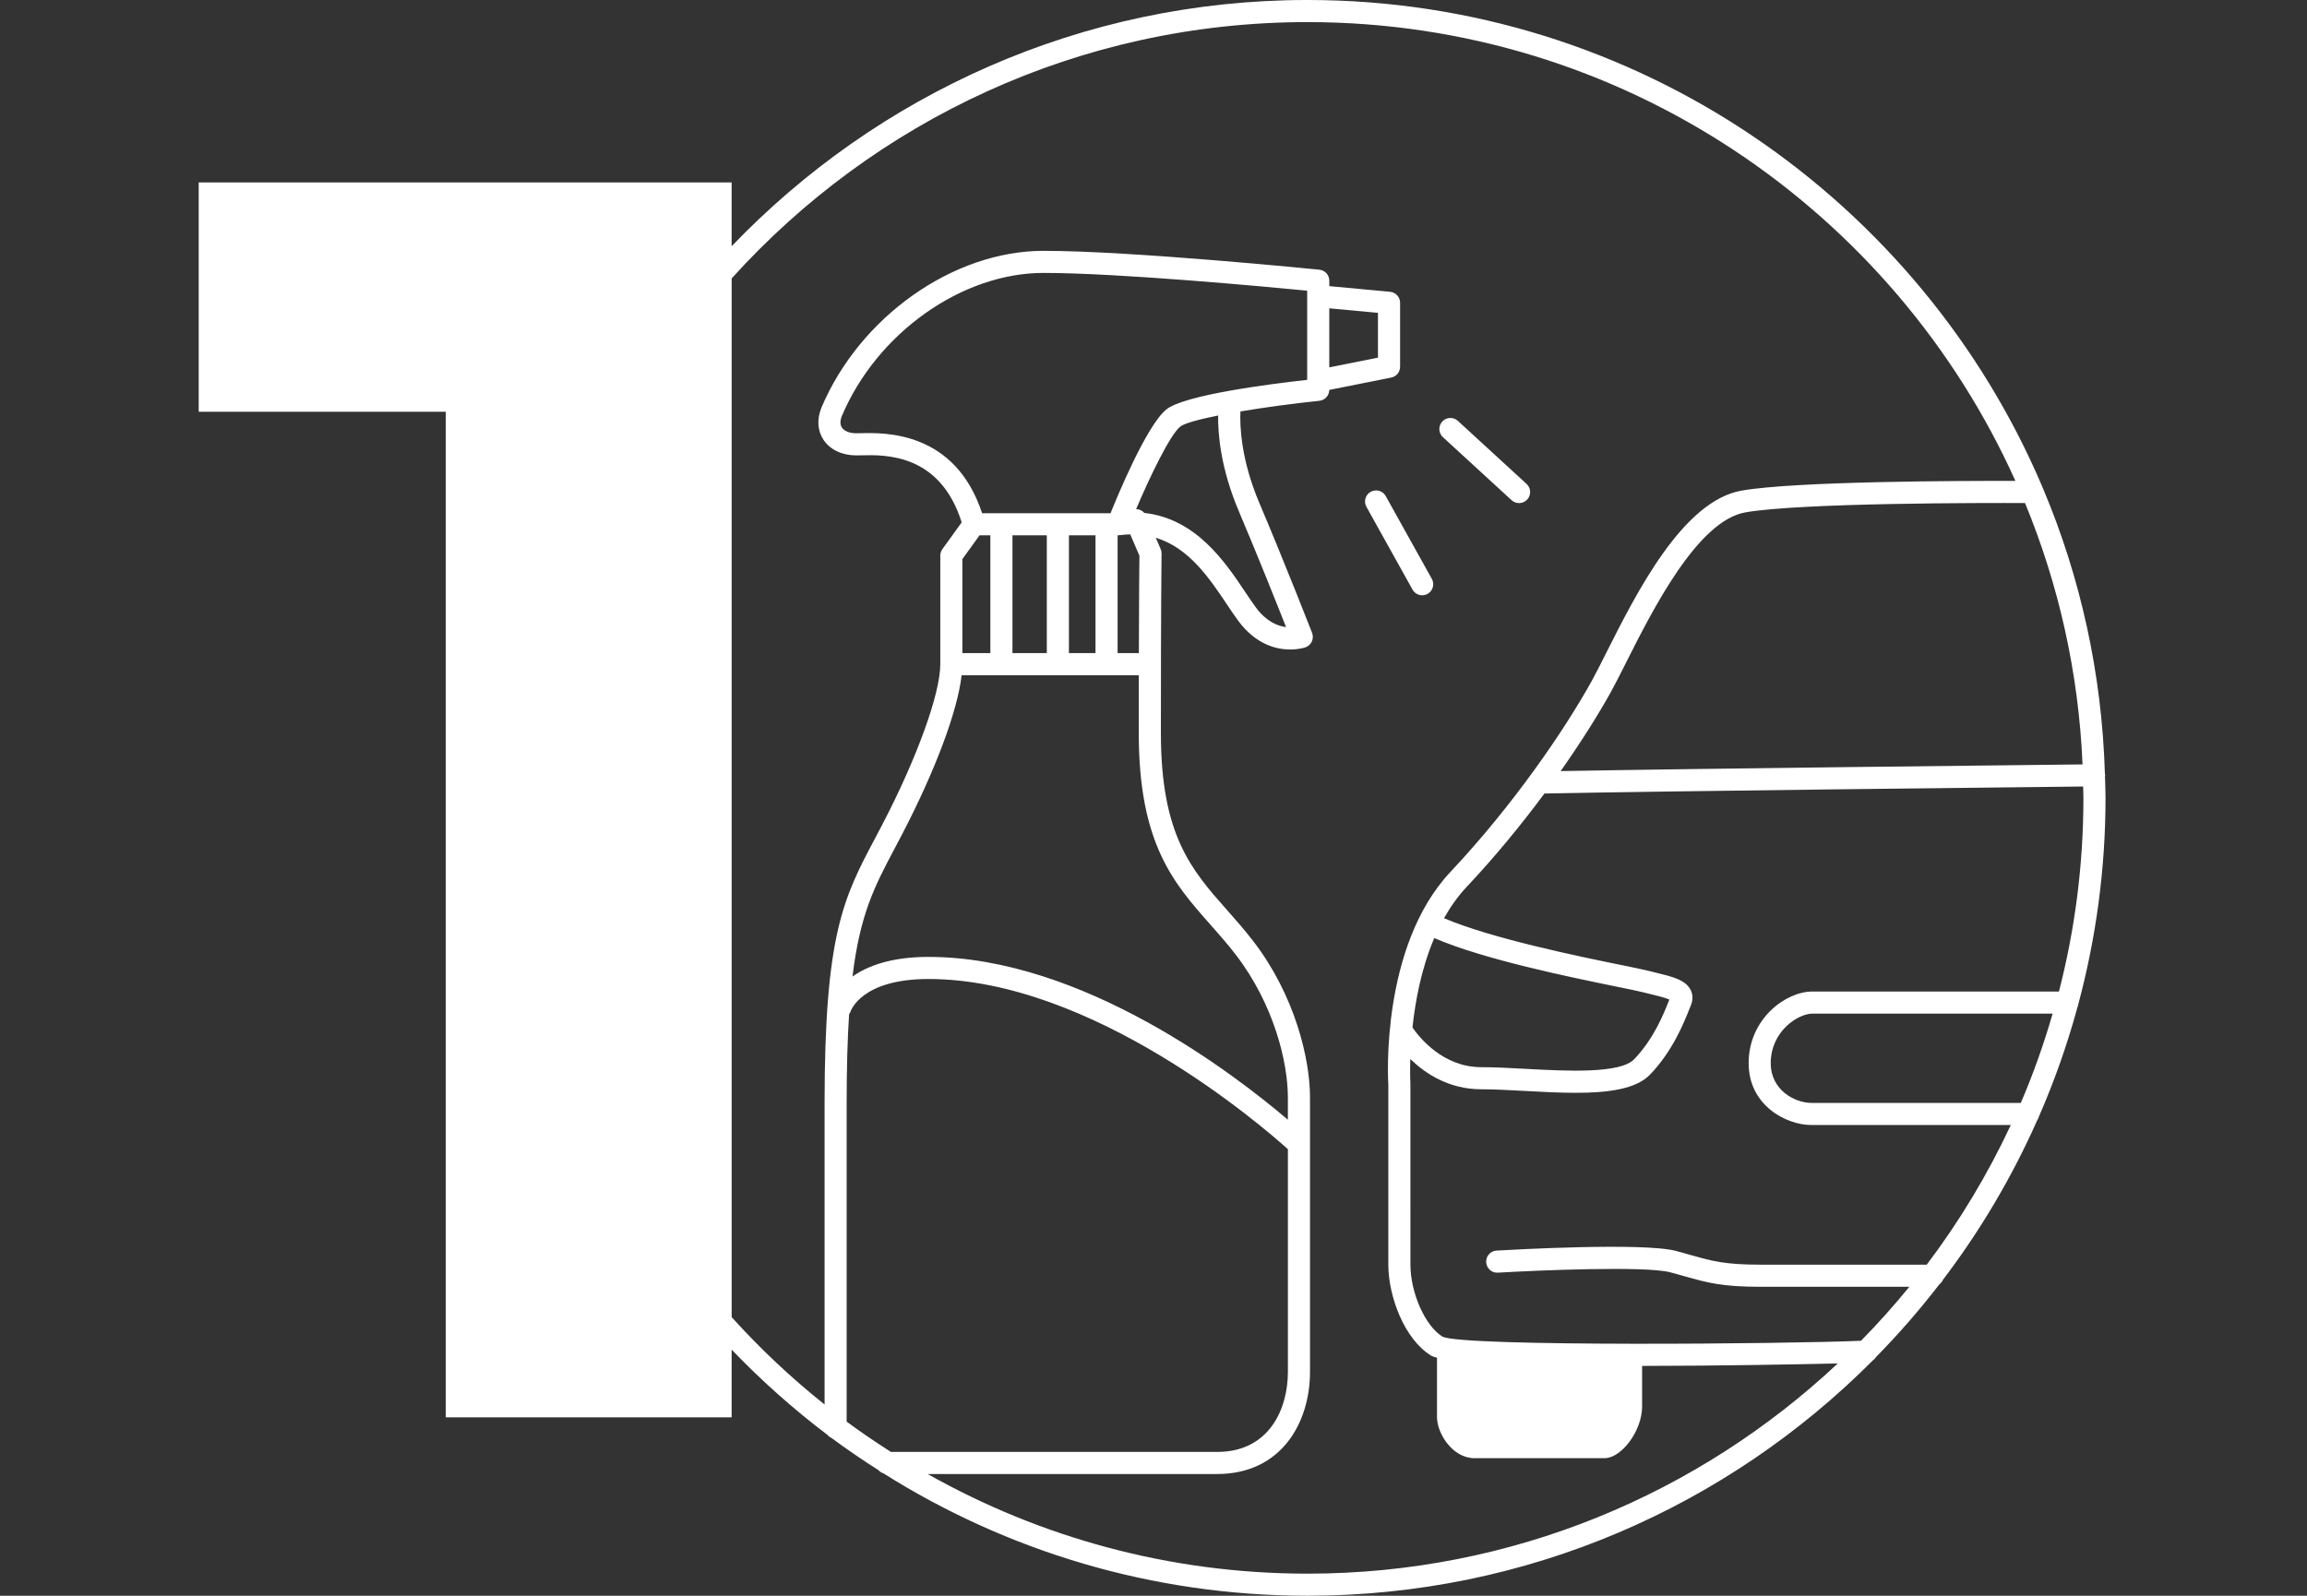 <svg viewBox="0 0 185 128" xmlns="http://www.w3.org/2000/svg"><rect x="0" y="0" width="185" height="128" fill="#333333" stroke="none"/><path d="m168.799 62.275c.003-.032.018-.06.018-.093 0-.038-.018-.071-.023-.108-.241-8.077-1.968-15.787-4.945-22.851-.019-.063-.042-.12-.073-.176-9.745-22.928-32.491-39.047-58.933-39.047-18.133 0-34.516 7.593-46.173 19.751v-5.12h-42.735v18.396h19.812v80.66h22.924v-5.43c2.37 2.471 4.932 4.757 7.668 6.825.091.108.2.2.333.255 1.224.912 2.49 1.769 3.779 2.593.105.118.238.202.392.252 9.859 6.209 21.513 9.817 34.001 9.817 17.692 0 33.728-7.218 45.324-18.861.107-.072.193-.163.26-.273 1.814-1.842 3.512-3.797 5.093-5.846.125-.097.228-.216.287-.364 2.991-3.934 5.53-8.225 7.558-12.794.065-.091.111-.192.138-.304 1.233-2.818 2.266-5.741 3.086-8.752.036-.072.052-.152.066-.234 1.419-5.289 2.188-10.841 2.188-16.572 0-.579-.028-1.15-.044-1.725zm-1.797-.96c-5.16.056-30.697.335-41.852.536 1.677-2.383 3.049-4.581 4.023-6.335.334-.601.733-1.393 1.19-2.302 2.155-4.284 5.762-11.454 9.615-12.118 4.486-.772 19.231-.758 22.411-.745 2.685 6.511 4.297 13.57 4.612 20.963zm-99.108 52.718v-25.527c0-2.82.067-5.159.195-7.143.038-.062.081-.119.104-.191.034-.108.89-2.643 6.265-2.643 13.128 0 26.748 11.787 28.819 13.65v17.866c0 2.961-1.487 6.418-5.677 6.418h-26.156c-1.21-.773-2.398-1.578-3.55-2.43zm23.213-73.193c1.119-2.649 2.731-5.975 3.538-6.621.331-.265 1.48-.578 3.039-.89-.02 1.498.203 4.248 1.665 7.692 1.519 3.582 3.054 7.436 3.781 9.28-.666-.084-1.573-.436-2.404-1.555-.282-.38-.574-.818-.888-1.286-1.609-2.404-3.93-5.854-8.072-6.317-.169-.19-.406-.306-.658-.304zm.263 3.729c-.008.652-.031 3.039-.043 7.82h-1.705v-9.449h.019c.026 0 .05-.009.075-.011.015-.001.03.005.045.003.302-.041.592-.062.875-.068l.734 1.706zm2.168-11.733c-1.597 1.277-3.987 7.095-4.483 8.331h-10.299c-2.176-6.608-7.825-6.465-9.721-6.419-.14.003-.263.006-.367.006-.53 0-.96-.169-1.152-.453-.198-.292-.111-.673-.01-.925 2.81-6.655 9.613-11.485 16.175-11.485 6.032 0 17.956 1.117 21.143 1.426v7.152c-3.051.34-9.841 1.212-11.285 2.367zm-5.689 10.103v9.449h-2.131v-9.449zm-3.904 0v9.449h-2.754v-9.449zm-6.771 1.909 1.378-1.909h.866v9.449h-2.244zm14.149 9.313c-.002 1.378-.004 2.921-.004 4.64 0 8.873 2.789 12.025 5.742 15.363.67.757 1.362 1.54 2.023 2.398 3.094 4.015 4.192 8.68 4.192 11.454v1.801c-4.188-3.574-16.467-13.061-28.819-13.061-3.015 0-4.911.737-6.094 1.574.608-5.03 1.784-7.256 3.381-10.274l.576-1.094c2.695-5.172 4.467-9.933 4.794-12.801zm13.52 72.066c-11.058 0-21.443-2.913-30.452-7.991h23.209c5.146 0 7.45-4.114 7.45-8.191v-22.029c0-3.053-1.194-8.168-4.56-12.536-.698-.906-1.411-1.711-2.1-2.491-2.842-3.212-5.297-5.987-5.297-14.188 0-10.431.052-14.359.053-14.397.002-.125-.023-.248-.072-.363l-.391-.908c2.659.806 4.3 3.249 5.682 5.315.331.494.641.957.938 1.357 1.418 1.909 3.063 2.293 4.157 2.293.697 0 1.171-.156 1.219-.172.228-.079.414-.247.516-.465.101-.219.11-.47.022-.694-.021-.055-2.142-5.501-4.235-10.436-1.473-3.472-1.563-6.172-1.512-7.327 1.952-.329 4.228-.636 6.334-.856.448-.047.787-.422.792-.871l4.966-.99c.415-.083.713-.446.713-.869v-5.13c0-.458-.348-.84-.804-.883l-4.873-.453v-.437c0-.455-.345-.836-.797-.882-.15-.015-15.063-1.513-22.118-1.513-7.244 0-14.734 5.286-17.815 12.584-.377.942-.312 1.863.182 2.594.53.783 1.485 1.231 2.62 1.231.116 0 .254-.003.411-.007 1.909-.047 6.304-.143 8.037 5.379l-1.547 2.144c-.109.151-.168.333-.168.519v8.713c0 2.357-1.87 7.528-4.653 12.868l-.57 1.083c-2.53 4.779-4.057 7.664-4.057 21.28v24.152c-2.671-2.13-5.163-4.475-7.451-7.007v-83.321c11.394-12.616 27.871-20.559 46.171-20.559 25.257 0 47.032 15.134 56.774 36.803-4.368-.012-17.559.019-21.939.774-4.734.815-8.444 8.189-10.898 13.068-.444.883-.831 1.653-1.156 2.237-2.139 3.85-6.23 9.883-11.3 15.27-5.631 5.982-5.021 16.695-4.994 17.092v14.409c0 2.568 1.288 6.009 3.443 7.32.096.058.263.112.461.163v4.779c0 1.242 1.207 3.279 3.018 3.279h10.411c1.358 0 3.018-2.188 3.018-4.149v-3.254c6.157-.007 12.386-.12 15.691-.198-11.135 10.445-26.092 16.862-42.528 16.862zm1.753-96.759v-4.737l3.904.363v3.595zm8.419 45.777c3.965 1.716 10.859 3.127 14.688 3.91.935.191 1.638.335 1.989.422l.578.142c.545.132 1.254.303 1.599.457l-.056.138c-.422 1.058-1.208 3.028-2.771 4.654-1.133 1.179-5.495.941-8.682.769-1.286-.07-2.5-.135-3.58-.135-3.087 0-4.99-2.421-5.512-3.182.228-2.145.718-4.757 1.747-7.175zm47.035 13.223h-16.79c-1.316 0-3.263-1.013-3.263-3.187 0-2.572 2.205-3.975 3.338-3.975h19.268c-.711 2.451-1.558 4.845-2.553 7.163zm3.058-8.935h-19.772c-2.134 0-5.111 2.187-5.111 5.748 0 3.384 3.005 4.96 5.036 4.96h15.987c-1.859 3.979-4.119 7.734-6.742 11.203h-13.32c-2.862 0-3.877-.287-5.559-.763-.373-.105-.774-.219-1.23-.339-2.626-.695-13.191-.098-14.387-.028-.489.029-.862.448-.833.937s.451.867.937.833c3.172-.186 11.838-.555 13.829-.028.445.118.838.229 1.201.332 1.766.499 2.934.829 6.041.829h11.926c-1.224 1.504-2.518 2.947-3.874 4.329-6.029.264-31.637.484-33.542-.315-1.405-.855-2.592-3.514-2.592-5.806l-.002-14.465c-.002-.028-.044-.8-.007-2.012 1.195 1.16 3.09 2.426 5.686 2.426 1.032 0 2.223.064 3.484.133 1.387.075 2.79.151 4.105.151 2.582 0 4.827-.293 5.95-1.462 1.804-1.876 2.707-4.139 3.14-5.226l.132-.328c.227-.544.114-.974-.02-1.239-.41-.809-1.448-1.06-2.885-1.408l-.565-.138c-.364-.091-1.093-.241-2.064-.439-3.478-.711-10.444-2.137-14.259-3.766.507-.904 1.104-1.757 1.816-2.512 2.307-2.451 4.415-5.035 6.239-7.495.006 0 .011.004.018.004h.018c10.336-.203 37.844-.504 43.158-.561.004.305.023.607.023.913 0 5.361-.681 10.566-1.962 15.533zm-43.891-39.411c.17.156.385.233.599.233.24 0 .479-.097.654-.287.331-.361.307-.922-.054-1.253l-5.507-5.055c-.361-.331-.922-.306-1.253.054-.331.361-.307.922.054 1.253zm-7.17 7.627c.146 0 .294-.036.43-.112.428-.238.582-.778.343-1.205l-3.697-6.639c-.238-.428-.777-.581-1.205-.343s-.582.778-.343 1.205l3.697 6.639c.162.291.464.455.775.455z" fill="#fff"/></svg>